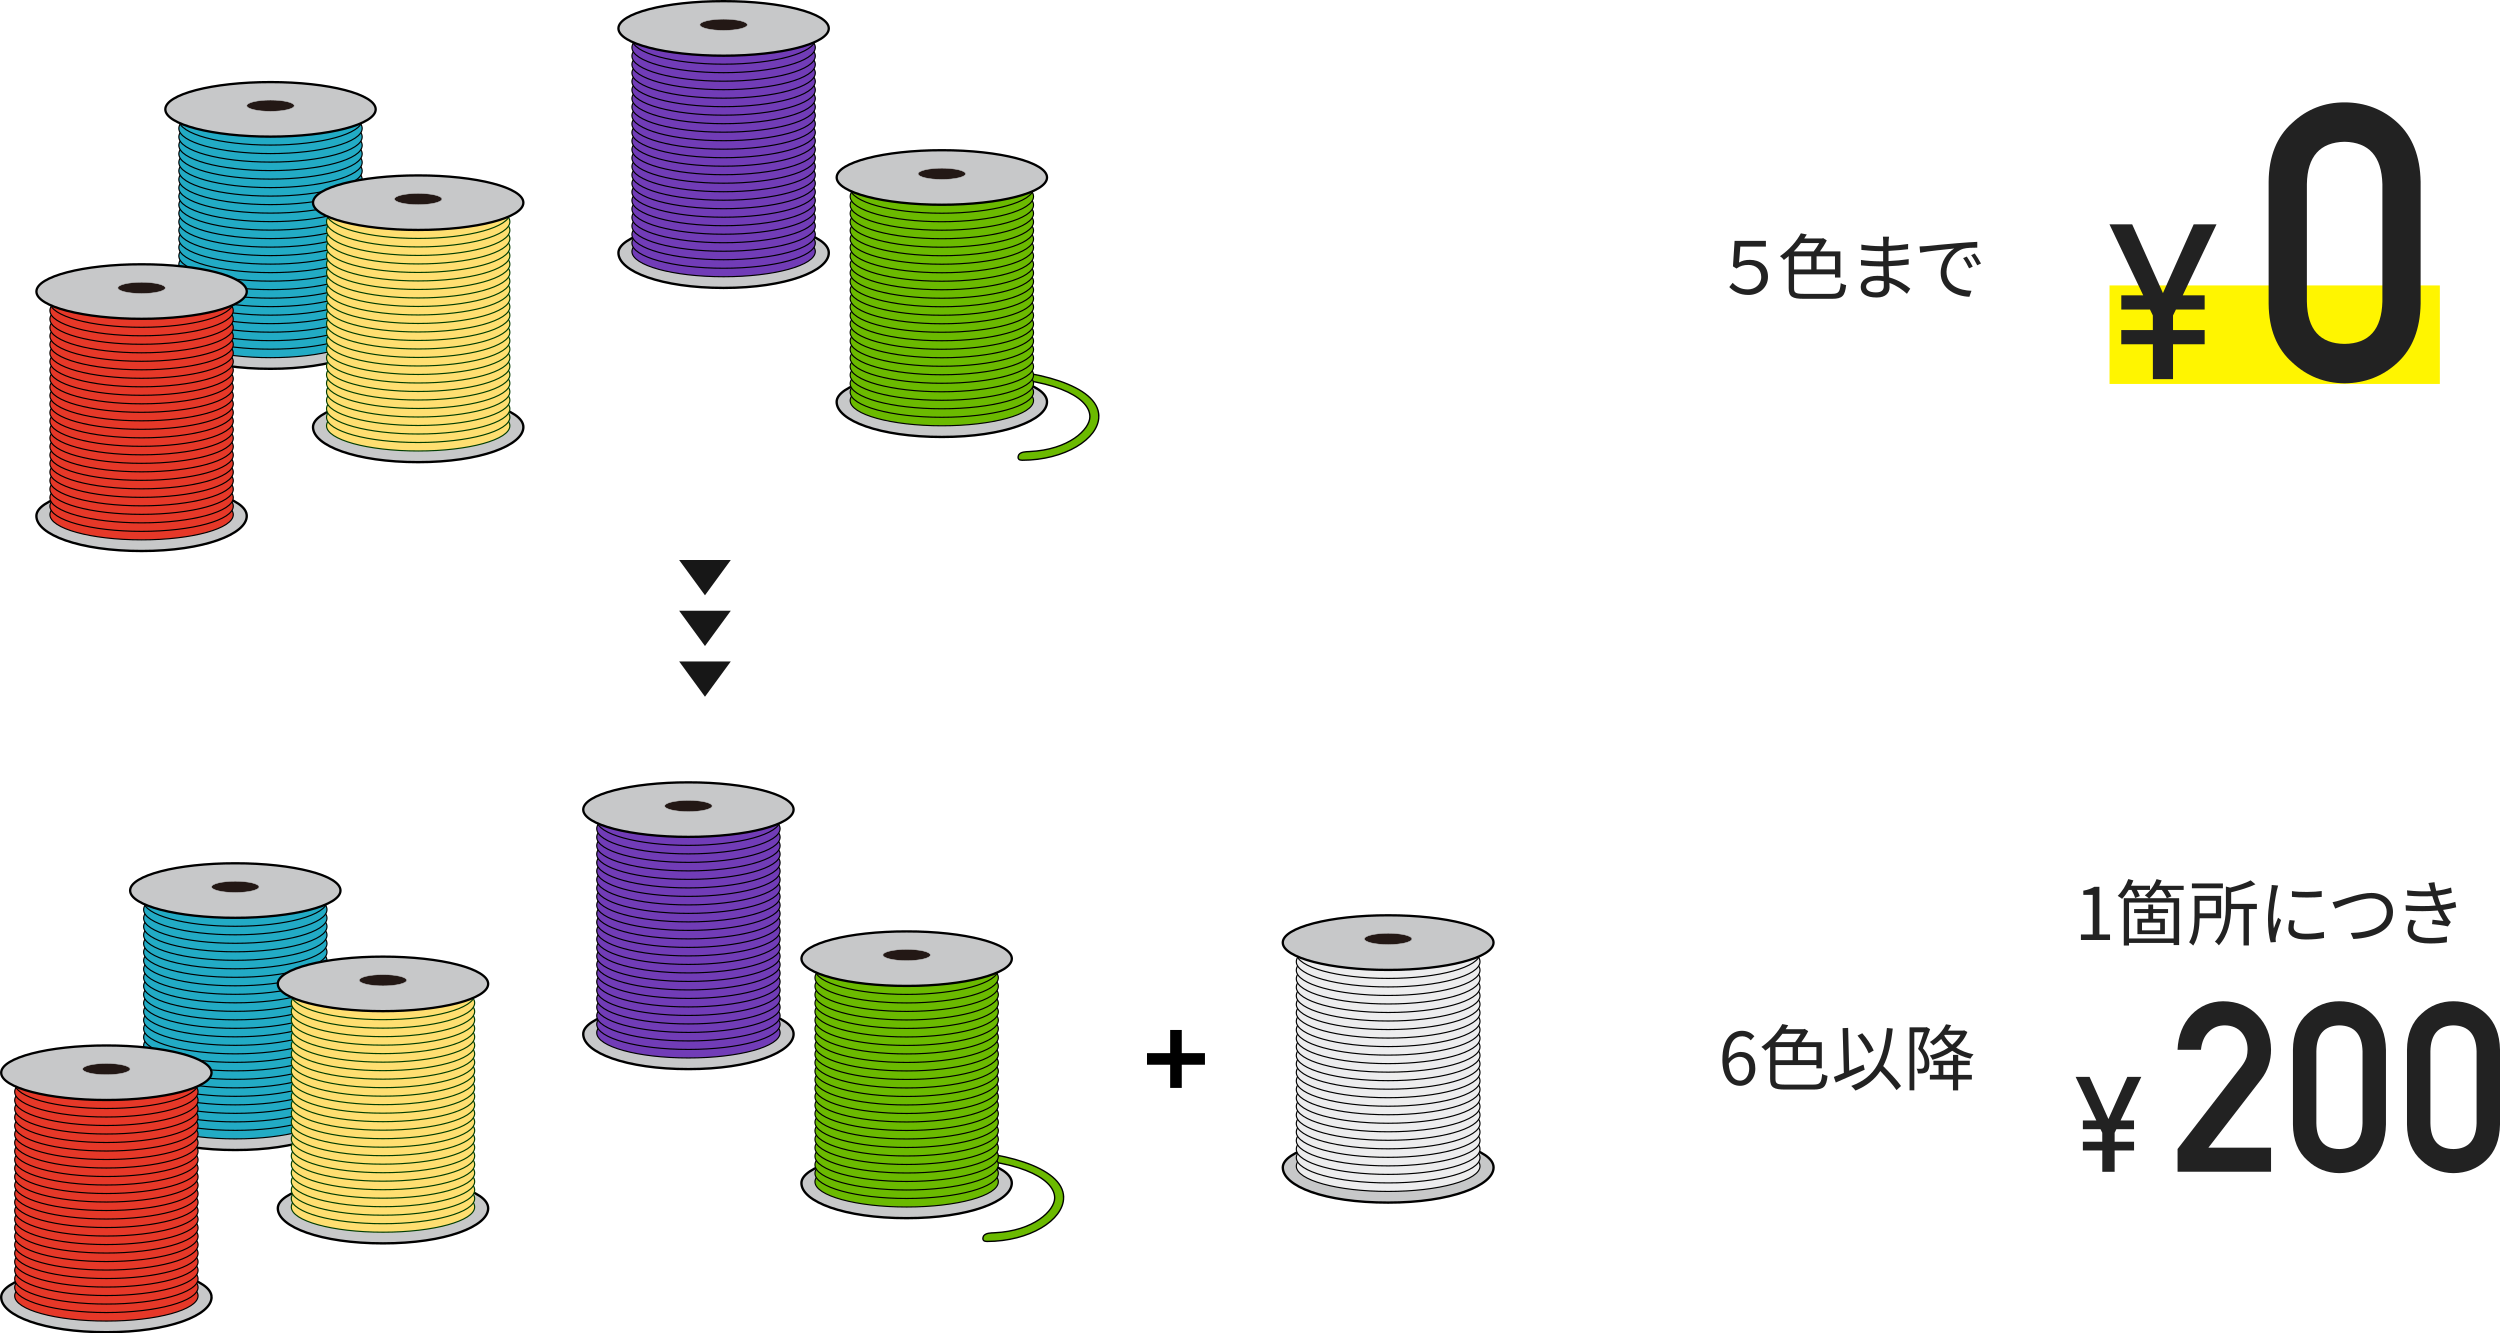 <?xml version="1.0" encoding="UTF-8"?>
<svg id="_レイヤー_2" data-name="レイヤー 2" xmlns="http://www.w3.org/2000/svg" viewBox="0 0 862.82 460.19">
  <defs>
    <style>
      .cls-1 {
        fill: #ededee;
        stroke-width: .4px;
      }

      .cls-1, .cls-2, .cls-3, .cls-4, .cls-5, .cls-6, .cls-7, .cls-8, .cls-9, .cls-10, .cls-11, .cls-12 {
        stroke-miterlimit: 10;
      }

      .cls-1, .cls-3, .cls-4, .cls-5, .cls-6, .cls-7, .cls-9, .cls-10, .cls-11, .cls-12, .cls-13 {
        stroke: #000;
      }

      .cls-14 {
        fill: #171717;
      }

      .cls-15 {
        fill: #fff500;
      }

      .cls-16 {
        isolation: isolate;
      }

      .cls-2 {
        fill: #ffdf71;
        stroke: #003d00;
      }

      .cls-2, .cls-5, .cls-9, .cls-10, .cls-11 {
        stroke-width: .4px;
      }

      .cls-3 {
        stroke-width: .82px;
      }

      .cls-3, .cls-4, .cls-6, .cls-7 {
        fill: #c7c8c9;
      }

      .cls-4 {
        stroke-width: .82px;
      }

      .cls-5 {
        fill: #713cb7;
      }

      .cls-6 {
        stroke-width: .8px;
      }

      .cls-7 {
        stroke-width: .8px;
      }

      .cls-8 {
        fill: #231815;
        stroke: #c7c8c9;
        stroke-width: .18px;
      }

      .cls-9 {
        fill: #22abc5;
      }

      .cls-10, .cls-12 {
        fill: #6bba00;
      }

      .cls-11 {
        fill: #e63828;
      }

      .cls-12 {
        stroke-width: .48px;
      }

      .cls-17 {
        fill: #222;
      }

      .cls-13 {
        fill: none;
        stroke-width: 4px;
      }
    </style>
  </defs>
  <g id="_レイヤー_1-2" data-name="レイヤー 1">
    <g>
      <g class="cls-16">
        <path class="cls-17" d="M718.19,322.52h4.07v-13.67h-3.25v-1.45c1.62-.3,2.8-.73,3.8-1.33h1.75v16.45h3.67v1.9h-10.05v-1.9Z"/>
        <path class="cls-17" d="M734.67,307.15c-.7,1.17-1.5,2.25-2.27,3.07-.35-.28-1.07-.78-1.52-1.03,1.52-1.45,2.87-3.62,3.65-5.8l1.75.45c-.23.62-.5,1.25-.8,1.85h6.55v1.45h-4.52c.42.75.8,1.55,1,2.12l-1.62.67c-.2-.75-.7-1.87-1.25-2.8h-.95ZM753.66,307.15h-5.55c.55.77,1.07,1.6,1.32,2.2l-1.57.65h4.22v16.17h-1.9v-.73h-15.4v.88h-1.8v-16.32h8.62c-.35-.3-1-.77-1.37-.97,1.72-1.32,3.25-3.42,4.05-5.62l1.77.45c-.25.62-.52,1.25-.85,1.85h8.45v1.45ZM750.19,311.49h-15.4v12.4h15.4v-12.4ZM741.44,315.12h-4.9v-1.38h4.9v-1.55h1.67v1.55h5.15v1.38h-5.15v1.97h4.05v5.3h-9.47v-5.3h3.75v-1.97ZM745.54,318.42h-6.27v2.67h6.27v-2.67ZM747.82,309.99c-.33-.8-1-1.92-1.72-2.85h-1.77c-.75,1.1-1.6,2.07-2.45,2.85h5.95Z"/>
        <path class="cls-17" d="M759.17,316.92c-.07,3.02-.5,6.82-2.22,9.42-.27-.3-1.05-.9-1.42-1.12,1.7-2.7,1.87-6.5,1.87-9.32v-6.72h9.17v7.75h-7.4ZM767.19,306.57h-10.7v-1.67h10.7v1.67ZM759.17,310.87v4.35h5.6v-4.35h-5.6ZM778.91,313.74h-2.75v12.57h-1.85v-12.57h-4.3c-.1,3.9-.85,8.92-4.22,12.52-.27-.4-.92-1.02-1.37-1.25,3.45-3.67,3.8-8.65,3.8-12.42v-6.62l1.47.38c2.65-.67,5.45-1.6,7.07-2.52l1.65,1.37c-2.25,1.1-5.45,2.05-8.37,2.75v4h8.87v1.8Z"/>
        <path class="cls-17" d="M785.79,307.3c-.47,2.3-1.25,6.77-1.25,9.57,0,1.22.08,2.27.23,3.5.42-1.12,1.02-2.62,1.45-3.65l1.05.8c-.65,1.77-1.55,4.42-1.77,5.6-.07.38-.15.85-.12,1.12.02.27.05.62.08.88l-1.8.12c-.5-1.78-.92-4.65-.92-8.02,0-3.67.82-7.95,1.12-10.02.1-.58.17-1.22.17-1.77l2.22.2c-.12.42-.35,1.22-.45,1.67ZM791.62,320.02c0,1.15.82,2.25,4.22,2.25,2.25,0,4.17-.2,6.2-.65l.05,2.1c-1.57.3-3.67.53-6.25.53-4.2,0-6.07-1.4-6.07-3.75,0-.85.15-1.72.42-2.95l1.8.17c-.25.92-.38,1.62-.38,2.3ZM801.29,307.52v2.02c-2.67.3-7.52.3-10.27,0v-2c2.72.45,7.77.35,10.27-.02Z"/>
        <path class="cls-17" d="M807.77,310.65c2.12-.67,7.02-2.47,10.67-2.47,4.15,0,7.45,2.4,7.45,6.6,0,5.97-5.97,8.87-13.67,9.3l-.9-2.08c6.55-.17,12.4-2.15,12.4-7.27,0-2.62-1.95-4.67-5.32-4.67-4.1,0-10.47,2.72-12.45,3.52l-.92-2.2c.9-.17,1.8-.42,2.75-.72Z"/>
        <path class="cls-17" d="M838.09,304.75l2.12-.28c.1.95.32,1.97.6,2.97,1.77-.22,3.52-.6,5.12-1.12l.27,1.8c-1.42.4-3.2.77-4.92,1,.17.62.38,1.2.55,1.72.17.47.38,1,.57,1.5,2.07-.25,3.82-.7,5-1.07l.3,1.87c-1.2.33-2.77.65-4.52.9.52,1.07,1.1,2.15,1.75,3.1.27.4.58.72.92,1.08l-1.02,1.52c-1.4-.38-3.75-.6-5.47-.8l.18-1.52c1.32.15,2.95.32,3.75.42-.75-1.15-1.4-2.38-1.95-3.6-3.05.28-7.15.33-11,.05l-.1-1.88c3.75.4,7.55.38,10.37.12-.17-.45-.35-.88-.5-1.3-.25-.7-.47-1.35-.67-1.95-2.42.15-5.47.1-8.6-.17l-.12-1.83c3,.35,5.85.42,8.25.3-.07-.2-.12-.42-.17-.62-.2-.75-.45-1.53-.7-2.22ZM832.82,320.62c0,2.07,1.85,3.1,5.77,3.1,2.32,0,4.15-.15,5.95-.52l-.07,2c-1.75.28-3.72.42-5.85.42-4.9,0-7.65-1.45-7.67-4.65-.02-1.42.42-2.47.98-3.57l1.95.4c-.6.87-1.05,1.72-1.05,2.82Z"/>
      </g>
      <g id="_200" data-name=" 200" class="cls-16">
        <g class="cls-16">
          <path class="cls-17" d="M751.52,396.57l22.12-28.56c.86-1.15,1.44-2.22,1.75-3.21.21-.94.31-1.82.31-2.65,0-2.19-.66-4.11-1.98-5.74-1.37-1.63-3.32-2.47-5.83-2.53-2.23,0-4.08.74-5.56,2.21-1.53,1.47-2.44,3.54-2.72,6.22h-8.08c.21-4.85,1.79-8.86,4.74-12.03,2.98-3.09,6.64-4.66,10.99-4.72,4.87.05,8.81,1.66,11.84,4.81,3.08,3.13,4.65,7.09,4.7,11.9,0,3.85-1.14,7.27-3.42,10.26l-18.2,23.56h21.62v8.32h-32.26v-7.85Z"/>
          <path class="cls-17" d="M791.36,362.31c.05-5.38,1.72-9.53,5.01-12.43,3.08-2.88,6.75-4.32,11.02-4.32s8.14,1.44,11.22,4.32c3.13,2.91,4.75,7.06,4.85,12.45v25.75c-.1,5.37-1.72,9.5-4.85,12.41-3.08,2.88-6.82,4.35-11.22,4.4-4.27-.05-7.95-1.52-11.02-4.4-3.29-2.9-4.96-7.04-5.01-12.39v-25.8ZM815.38,362.83c-.16-5.86-2.82-8.84-7.99-8.95-5.2.11-7.85,3.09-7.95,8.95v24.79c.1,5.91,2.75,8.89,7.95,8.95,5.17-.05,7.83-3.04,7.99-8.95v-24.79Z"/>
          <path class="cls-17" d="M830.72,362.31c.05-5.38,1.72-9.53,5.01-12.43,3.08-2.88,6.75-4.32,11.02-4.32s8.14,1.44,11.22,4.32c3.13,2.91,4.75,7.06,4.85,12.45v25.75c-.1,5.37-1.72,9.5-4.85,12.41-3.08,2.88-6.82,4.35-11.22,4.4-4.27-.05-7.95-1.52-11.02-4.4-3.29-2.9-4.96-7.04-5.01-12.39v-25.8ZM854.74,362.83c-.16-5.86-2.82-8.84-7.99-8.95-5.2.11-7.85,3.09-7.95,8.95v24.79c.1,5.91,2.75,8.89,7.95,8.95,5.17-.05,7.83-3.04,7.99-8.95v-24.79Z"/>
        </g>
      </g>
      <g id="_" data-name=" " class="cls-16">
        <g class="cls-16">
          <path class="cls-17" d="M725.55,397.05h-6.69v-3.01h6.69v-3.09l-.61-1.24h-6.08v-3.01h4.64l-7.14-15.03h4.81l6.51,14.55,6.51-14.55h4.83l-7.15,15.03h4.64v3.01h-6.08l-.61,1.24v3.09h6.7v3.01h-6.7v7.37h-4.26v-7.37Z"/>
        </g>
      </g>
      <g id="_グループ_1393" data-name="グループ 1393">
        <path id="_多角形_29" data-name="多角形 29" class="cls-14" d="M243.3,205.45l-8.91-12.18h17.83l-8.91,12.18Z"/>
        <path id="_多角形_30" data-name="多角形 30" class="cls-14" d="M243.3,222.96l-8.91-12.18h17.83l-8.91,12.18Z"/>
        <path id="_多角形_31" data-name="多角形 31" class="cls-14" d="M243.3,240.46l-8.91-12.18h17.83l-8.91,12.18Z"/>
      </g>
      <g class="cls-16">
        <path class="cls-17" d="M596.83,99.08l1.15-1.47c1.32,1.33,2.87,2.27,5.27,2.27s4.6-1.62,4.6-4.3c0-2.52-1.8-4.15-4.42-4.15-1.67,0-2.85.35-4.12,1.25l-1.22-.75.57-8.8h10.8v1.97h-8.82l-.45,5.5c1.1-.65,2.2-.92,3.77-.92,3.37,0,6.22,1.92,6.22,5.82s-3.27,6.3-6.72,6.3c-3.15,0-5.12-1.22-6.62-2.72Z"/>
        <path class="cls-17" d="M632.23,101.41c2.4,0,2.77-.67,3.07-3.7.5.32,1.27.57,1.85.7-.42,3.65-1.2,4.72-4.87,4.72h-9.7c-4.02,0-5.25-.7-5.25-3.67v-11.07c-.52.48-1.1.9-1.67,1.33-.27-.42-.9-1.03-1.35-1.3,3.4-2.32,5.9-5.4,7.22-7.9l2.05.4c-.27.45-.57.9-.88,1.37h6.17l.35-.12,1.25.8c-.62,1.25-1.47,2.62-2.35,3.8h7.05v9.02h-1.87v-1.12h-14.12v4.82c0,1.55.52,1.92,3.27,1.92h9.77ZM621.55,83.89c-.73.98-1.55,1.95-2.47,2.88h6.87c.67-.83,1.35-1.9,1.9-2.88h-6.3ZM619.18,92.99h5.92v-4.52h-5.92v4.52ZM633.3,88.46h-6.35v4.52h6.35v-4.52Z"/>
        <path class="cls-17" d="M651.8,83.34c0,.33-.02.88-.02,1.53,2.25-.1,4.52-.33,6.77-.67l-.02,1.82c-1.97.22-4.35.45-6.75.58v3.5c2.42-.1,4.7-.33,6.97-.67l-.02,1.87c-2.35.3-4.55.5-6.92.58.05,1.3.12,2.65.18,3.85,3.32.9,5.87,2.72,7.3,3.9l-1.15,1.77c-1.47-1.35-3.55-2.87-6.05-3.77.03.62.05,1.15.05,1.55,0,1.72-1.15,3.5-4.4,3.5-3.6,0-5.55-1.27-5.55-3.67,0-2.27,2.17-3.82,5.77-3.82.73,0,1.42.05,2.1.15-.02-1.12-.07-2.32-.1-3.4h-1.42c-1.7,0-4.45-.15-6.25-.35l-.02-1.88c1.8.3,4.65.47,6.3.47h1.35v-3.5h-1.1c-1.75,0-4.82-.25-6.4-.42l-.02-1.85c1.62.3,4.72.55,6.4.55h1.15v-1.77c0-.42-.05-1.15-.1-1.5h2.12c-.07.45-.12.95-.15,1.67ZM647.5,100.91c1.42,0,2.65-.45,2.65-2.17,0-.42-.02-1.02-.02-1.67-.77-.17-1.6-.25-2.42-.25-2.37,0-3.67.92-3.67,2.08s1,2.02,3.47,2.02Z"/>
        <path class="cls-17" d="M664.71,84.94c1.62-.17,6.35-.65,10.95-1.02,2.72-.22,5.07-.38,6.75-.45v2c-1.42,0-3.62.02-4.9.4-3.55,1.15-5.72,4.95-5.72,7.92,0,4.87,4.55,6.42,8.62,6.57l-.72,2.07c-4.62-.17-9.9-2.65-9.9-8.22,0-3.9,2.37-7.07,4.67-8.45-2.67.3-9.05.9-11.75,1.47l-.22-2.17c.95-.02,1.75-.07,2.22-.12ZM680.85,92.01l-1.27.6c-.57-1.2-1.3-2.5-2.05-3.52l1.27-.55c.58.82,1.52,2.37,2.05,3.47ZM683.7,90.94l-1.3.62c-.6-1.22-1.32-2.45-2.1-3.5l1.23-.58c.6.82,1.6,2.35,2.17,3.45Z"/>
      </g>
      <g class="cls-16">
        <path class="cls-17" d="M594.45,365.67c0-7.17,3.22-9.92,6.77-9.92,1.9,0,3.27.8,4.27,1.88l-1.25,1.42c-.72-.88-1.82-1.4-2.95-1.4-2.5,0-4.62,1.92-4.72,7.62,1.12-1.38,2.72-2.22,4.17-2.22,3.1,0,5.07,1.92,5.07,5.75,0,3.55-2.4,5.95-5.25,5.95-3.52,0-6.12-3.02-6.12-9.07ZM596.63,367.09c.27,3.8,1.65,5.87,3.95,5.87,1.75,0,3.12-1.67,3.12-4.17s-1.1-4.05-3.32-4.05c-1.15,0-2.62.67-3.75,2.35Z"/>
        <path class="cls-17" d="M625.82,374.32c2.4,0,2.77-.67,3.07-3.7.5.32,1.27.57,1.85.7-.42,3.65-1.2,4.72-4.87,4.72h-9.7c-4.02,0-5.25-.7-5.25-3.67v-11.07c-.52.48-1.1.9-1.67,1.33-.27-.42-.9-1.03-1.35-1.3,3.4-2.32,5.9-5.4,7.22-7.9l2.05.4c-.27.45-.57.9-.88,1.37h6.17l.35-.12,1.25.8c-.62,1.25-1.47,2.62-2.35,3.8h7.05v9.02h-1.87v-1.12h-14.12v4.82c0,1.55.52,1.92,3.27,1.92h9.77ZM615.15,356.8c-.73.98-1.55,1.95-2.47,2.88h6.87c.67-.83,1.35-1.9,1.9-2.88h-6.3ZM612.78,365.9h5.92v-4.52h-5.92v4.52ZM626.9,361.37h-6.35v4.52h6.35v-4.52Z"/>
        <path class="cls-17" d="M643.55,369.19c-3.45,1.57-7.22,3.22-9.97,4.42l-.67-1.92c.98-.38,2.15-.85,3.45-1.4l-.42-15.45,1.9-.08.38,14.75c1.6-.67,3.27-1.4,4.92-2.1l.42,1.77ZM654.55,376.24c-1.15-1.72-3.47-4.35-5.6-6.6-1.95,2.95-4.67,5.12-8.57,6.75-.25-.38-1.02-1.22-1.47-1.6,8.57-3.15,11.22-9.2,12.32-20l2.02.2c-.6,5.35-1.55,9.6-3.3,12.95,2.22,2.25,4.87,5.02,6.15,6.87l-1.55,1.42ZM644.92,363.52c-.68-1.72-2.27-4.27-3.85-6.1l1.65-.82c1.65,1.82,3.25,4.27,3.95,5.97l-1.75.95Z"/>
        <path class="cls-17" d="M666.13,355.22c-.75,2.05-1.65,4.6-2.47,6.57,1.8,2.02,2.22,3.82,2.22,5.35,0,1.33-.3,2.38-.97,2.85-.35.25-.8.4-1.3.45-.5.05-1.1.07-1.67.05-.03-.47-.18-1.17-.48-1.65.57.05,1.07.07,1.45.02.32,0,.6-.08.8-.2.38-.27.5-.97.5-1.7,0-1.35-.43-3.02-2.22-4.95.72-1.83,1.45-4.05,1.97-5.75h-3.27v20.04h-1.65v-21.74h5.6l.3-.08,1.2.72ZM679,356.15c-.85,2.17-2.2,3.97-3.87,5.42,1.72,1.07,3.75,1.87,6,2.3-.35.35-.85,1.05-1.1,1.5-2.37-.52-4.47-1.47-6.25-2.72-2.05,1.45-4.42,2.45-6.82,3.12-.2-.45-.6-1.1-.95-1.5,2.25-.53,4.5-1.42,6.42-2.72-.97-.88-1.8-1.87-2.47-2.97-.8.77-1.7,1.52-2.7,2.22-.27-.37-.85-.92-1.22-1.17,2.75-1.75,4.62-4.12,5.57-6.12l1.8.3c-.33.62-.68,1.25-1.1,1.88h5.25l.32-.1,1.12.58ZM675.82,370.97h4.72v1.6h-4.72v3.75h-1.8v-3.75h-7.97v-1.6h3v-3.37h-1.77v-1.52h6.75v-2.02h1.8v2.02h4v1.52h-4v3.37ZM674.02,370.97v-3.37h-3.32v3.37h3.32ZM671.02,357.4c.67,1.17,1.6,2.25,2.72,3.17,1.15-.97,2.15-2.1,2.87-3.4h-5.42l-.17.23Z"/>
      </g>
      <rect id="_長方形_565" data-name="長方形 565" class="cls-15" x="728.06" y="98.51" width="114" height="34"/>
      <g id="_0" data-name=" 0" class="cls-16">
        <g class="cls-16">
          <path class="cls-17" d="M782.97,62.7c.08-8.8,2.81-15.57,8.18-20.32,5.03-4.7,11.04-7.05,18.02-7.05s13.3,2.36,18.33,7.07c5.12,4.75,7.76,11.54,7.93,20.35v42.07c-.17,8.77-2.81,15.53-7.93,20.28-5.03,4.71-11.14,7.11-18.33,7.2-6.98-.09-12.98-2.48-18.02-7.19-5.37-4.75-8.1-11.5-8.18-20.25v-42.16ZM822.23,63.55c-.26-9.57-4.61-14.44-13.06-14.62-8.49.18-12.83,5.05-13,14.62v40.52c.17,9.66,4.5,14.53,13,14.62,8.45-.09,12.8-4.96,13.06-14.62v-40.52Z"/>
        </g>
      </g>
      <g id="_2" data-name=" 2" class="cls-16">
        <g class="cls-16">
          <path class="cls-17" d="M743.01,118.82h-10.9v-4.9h10.9v-5.05l-.99-2.03h-9.9v-4.91h7.56l-11.64-24.5h7.84l10.61,23.73,10.61-23.73h7.88l-11.66,24.5h7.57v4.91h-9.92l-1,2.03v5.05h10.92v4.9h-10.92v12.02h-6.95v-12.02Z"/>
        </g>
      </g>
      <g id="_アートワーク_21" data-name="アートワーク 21">
        <g id="_グループ_1494" data-name="グループ 1494">
          <path id="_パス_1031" data-name="パス 1031" class="cls-12" d="M379.23,143.66c0-10.63-22.03-16.37-42.75-16.37-6.58-.01-13.14.57-19.61,1.75l2.72,2.32c.38.35.89.51,1.4.45,5.45-.95,10.96-1.51,16.49-1.69,25.01,0,38.67,6.62,38.67,13.7,0,4.31-7.15,11.43-20.88,12.03-1.21.05-2.98.08-3.65,1.09,0,0-1.05,1.9,1.15,1.9,14.71-.01,26.46-7.36,26.46-15.18Z"/>
          <g id="_グループ_1485" data-name="グループ 1485">
            <path id="_パス_1032" data-name="パス 1032" class="cls-4" d="M129.65,115.18c0,6.25-14.76,12.11-36.3,12.11s-36.3-5.7-36.3-12.11c0-5.63,16.25-10.44,36.3-10.44s36.3,4.34,36.3,10.44Z"/>
            <g id="_グループ_1484" data-name="グループ 1484">
              <ellipse id="_楕円形_524" data-name="楕円形 524" class="cls-9" cx="93.36" cy="114.74" rx="31.64" ry="8.7"/>
              <ellipse id="_楕円形_525" data-name="楕円形 525" class="cls-9" cx="93.36" cy="111.81" rx="31.64" ry="8.7"/>
              <ellipse id="_楕円形_526" data-name="楕円形 526" class="cls-9" cx="93.36" cy="108.87" rx="31.64" ry="8.7"/>
              <ellipse id="_楕円形_527" data-name="楕円形 527" class="cls-9" cx="93.36" cy="105.94" rx="31.64" ry="8.7"/>
              <ellipse id="_楕円形_528" data-name="楕円形 528" class="cls-9" cx="93.36" cy="103" rx="31.64" ry="8.7"/>
              <ellipse id="_楕円形_529" data-name="楕円形 529" class="cls-9" cx="93.36" cy="100.07" rx="31.64" ry="8.7"/>
              <ellipse id="_楕円形_530" data-name="楕円形 530" class="cls-9" cx="93.36" cy="97.13" rx="31.64" ry="8.7"/>
              <ellipse id="_楕円形_531" data-name="楕円形 531" class="cls-9" cx="93.36" cy="94.2" rx="31.64" ry="8.7"/>
              <ellipse id="_楕円形_532" data-name="楕円形 532" class="cls-9" cx="93.36" cy="91.26" rx="31.64" ry="8.7"/>
              <ellipse id="_楕円形_533" data-name="楕円形 533" class="cls-9" cx="93.36" cy="88.33" rx="31.64" ry="8.7"/>
              <ellipse id="_楕円形_534" data-name="楕円形 534" class="cls-9" cx="93.36" cy="85.39" rx="31.64" ry="8.7"/>
              <ellipse id="_楕円形_535" data-name="楕円形 535" class="cls-9" cx="93.36" cy="82.46" rx="31.64" ry="8.7"/>
              <ellipse id="_楕円形_536" data-name="楕円形 536" class="cls-9" cx="93.36" cy="79.52" rx="31.64" ry="8.7"/>
              <ellipse id="_楕円形_537" data-name="楕円形 537" class="cls-9" cx="93.36" cy="76.59" rx="31.64" ry="8.7"/>
              <ellipse id="_楕円形_538" data-name="楕円形 538" class="cls-9" cx="93.36" cy="73.65" rx="31.64" ry="8.7"/>
              <ellipse id="_楕円形_539" data-name="楕円形 539" class="cls-9" cx="93.36" cy="70.72" rx="31.64" ry="8.7"/>
              <ellipse id="_楕円形_540" data-name="楕円形 540" class="cls-9" cx="93.36" cy="67.79" rx="31.64" ry="8.7"/>
              <ellipse id="_楕円形_541" data-name="楕円形 541" class="cls-9" cx="93.36" cy="64.85" rx="31.64" ry="8.7"/>
              <ellipse id="_楕円形_542" data-name="楕円形 542" class="cls-9" cx="93.36" cy="61.92" rx="31.64" ry="8.7"/>
              <ellipse id="_楕円形_543" data-name="楕円形 543" class="cls-9" cx="93.36" cy="58.98" rx="31.64" ry="8.7"/>
              <ellipse id="_楕円形_544" data-name="楕円形 544" class="cls-9" cx="93.36" cy="56.05" rx="31.64" ry="8.7"/>
              <ellipse id="_楕円形_545" data-name="楕円形 545" class="cls-9" cx="93.36" cy="53.11" rx="31.64" ry="8.7"/>
              <ellipse id="_楕円形_546" data-name="楕円形 546" class="cls-9" cx="93.36" cy="50.18" rx="31.64" ry="8.7"/>
              <ellipse id="_楕円形_547" data-name="楕円形 547" class="cls-9" cx="93.36" cy="47.24" rx="31.64" ry="8.7"/>
              <ellipse id="_楕円形_548" data-name="楕円形 548" class="cls-9" cx="93.36" cy="44.31" rx="31.64" ry="8.7"/>
              <ellipse id="_楕円形_549" data-name="楕円形 549" class="cls-9" cx="93.36" cy="41.37" rx="31.64" ry="8.7"/>
              <ellipse id="_楕円形_550" data-name="楕円形 550" class="cls-9" cx="93.36" cy="38.44" rx="31.64" ry="8.7"/>
            </g>
            <ellipse id="_楕円形_551" data-name="楕円形 551" class="cls-6" cx="93.36" cy="37.74" rx="36.3" ry="9.41"/>
            <ellipse id="_楕円形_552" data-name="楕円形 552" class="cls-8" cx="93.36" cy="36.48" rx="8.2" ry="1.96"/>
          </g>
          <g id="_グループ_1487" data-name="グループ 1487">
            <path id="_パス_1033" data-name="パス 1033" class="cls-4" d="M180.63,147.4c0,6.25-14.76,12.1-36.3,12.1s-36.3-5.7-36.3-12.1c0-5.63,16.25-10.45,36.3-10.45s36.3,4.34,36.3,10.45Z"/>
            <g id="_グループ_1486" data-name="グループ 1486">
              <ellipse id="_楕円形_553" data-name="楕円形 553" class="cls-2" cx="144.33" cy="146.95" rx="31.64" ry="8.7"/>
              <ellipse id="_楕円形_554" data-name="楕円形 554" class="cls-2" cx="144.33" cy="144.02" rx="31.64" ry="8.7"/>
              <ellipse id="_楕円形_555" data-name="楕円形 555" class="cls-2" cx="144.33" cy="141.09" rx="31.64" ry="8.7"/>
              <ellipse id="_楕円形_556" data-name="楕円形 556" class="cls-2" cx="144.33" cy="138.15" rx="31.64" ry="8.7"/>
              <ellipse id="_楕円形_557" data-name="楕円形 557" class="cls-2" cx="144.33" cy="135.22" rx="31.64" ry="8.7"/>
              <ellipse id="_楕円形_558" data-name="楕円形 558" class="cls-2" cx="144.33" cy="132.28" rx="31.64" ry="8.7"/>
              <ellipse id="_楕円形_559" data-name="楕円形 559" class="cls-2" cx="144.33" cy="129.35" rx="31.64" ry="8.7"/>
              <ellipse id="_楕円形_560" data-name="楕円形 560" class="cls-2" cx="144.33" cy="126.41" rx="31.64" ry="8.7"/>
              <ellipse id="_楕円形_561" data-name="楕円形 561" class="cls-2" cx="144.33" cy="123.48" rx="31.64" ry="8.7"/>
              <ellipse id="_楕円形_562" data-name="楕円形 562" class="cls-2" cx="144.33" cy="120.54" rx="31.64" ry="8.7"/>
              <ellipse id="_楕円形_563" data-name="楕円形 563" class="cls-2" cx="144.33" cy="117.61" rx="31.64" ry="8.7"/>
              <ellipse id="_楕円形_564" data-name="楕円形 564" class="cls-2" cx="144.33" cy="114.67" rx="31.64" ry="8.7"/>
              <ellipse id="_楕円形_565" data-name="楕円形 565" class="cls-2" cx="144.33" cy="111.74" rx="31.64" ry="8.7"/>
              <ellipse id="_楕円形_566" data-name="楕円形 566" class="cls-2" cx="144.33" cy="108.8" rx="31.64" ry="8.7"/>
              <ellipse id="_楕円形_567" data-name="楕円形 567" class="cls-2" cx="144.33" cy="105.87" rx="31.64" ry="8.7"/>
              <ellipse id="_楕円形_568" data-name="楕円形 568" class="cls-2" cx="144.33" cy="102.94" rx="31.64" ry="8.7"/>
              <ellipse id="_楕円形_569" data-name="楕円形 569" class="cls-2" cx="144.33" cy="100" rx="31.64" ry="8.7"/>
              <ellipse id="_楕円形_570" data-name="楕円形 570" class="cls-2" cx="144.33" cy="97.07" rx="31.64" ry="8.7"/>
              <ellipse id="_楕円形_571" data-name="楕円形 571" class="cls-2" cx="144.33" cy="94.13" rx="31.64" ry="8.7"/>
              <ellipse id="_楕円形_572" data-name="楕円形 572" class="cls-2" cx="144.33" cy="91.2" rx="31.64" ry="8.7"/>
              <ellipse id="_楕円形_573" data-name="楕円形 573" class="cls-2" cx="144.33" cy="88.26" rx="31.64" ry="8.7"/>
              <ellipse id="_楕円形_574" data-name="楕円形 574" class="cls-2" cx="144.33" cy="85.33" rx="31.64" ry="8.7"/>
              <ellipse id="_楕円形_575" data-name="楕円形 575" class="cls-2" cx="144.33" cy="82.39" rx="31.64" ry="8.7"/>
              <ellipse id="_楕円形_576" data-name="楕円形 576" class="cls-2" cx="144.33" cy="79.46" rx="31.64" ry="8.7"/>
              <ellipse id="_楕円形_577" data-name="楕円形 577" class="cls-2" cx="144.33" cy="76.52" rx="31.64" ry="8.7"/>
              <ellipse id="_楕円形_578" data-name="楕円形 578" class="cls-2" cx="144.33" cy="73.59" rx="31.64" ry="8.7"/>
              <ellipse id="_楕円形_579" data-name="楕円形 579" class="cls-2" cx="144.33" cy="70.65" rx="31.64" ry="8.7"/>
            </g>
            <ellipse id="_楕円形_580" data-name="楕円形 580" class="cls-6" cx="144.33" cy="69.95" rx="36.3" ry="9.41"/>
            <ellipse id="_楕円形_581" data-name="楕円形 581" class="cls-8" cx="144.33" cy="68.69" rx="8.2" ry="1.96"/>
          </g>
          <g id="_グループ_1489" data-name="グループ 1489">
            <path id="_パス_1034" data-name="パス 1034" class="cls-4" d="M286.04,87.26c0,6.24-14.76,12.11-36.3,12.11s-36.3-5.7-36.3-12.11c0-5.63,16.25-10.45,36.3-10.45s36.3,4.34,36.3,10.45Z"/>
            <g id="_グループ_1488" data-name="グループ 1488">
              <ellipse id="_楕円形_582" data-name="楕円形 582" class="cls-5" cx="249.74" cy="86.81" rx="31.64" ry="8.7"/>
              <ellipse id="_楕円形_583" data-name="楕円形 583" class="cls-5" cx="249.74" cy="83.88" rx="31.64" ry="8.7"/>
              <ellipse id="_楕円形_584" data-name="楕円形 584" class="cls-5" cx="249.74" cy="80.94" rx="31.64" ry="8.7"/>
              <ellipse id="_楕円形_585" data-name="楕円形 585" class="cls-5" cx="249.74" cy="78.01" rx="31.64" ry="8.7"/>
              <ellipse id="_楕円形_586" data-name="楕円形 586" class="cls-5" cx="249.74" cy="75.07" rx="31.64" ry="8.7"/>
              <ellipse id="_楕円形_587" data-name="楕円形 587" class="cls-5" cx="249.74" cy="72.14" rx="31.64" ry="8.7"/>
              <ellipse id="_楕円形_588" data-name="楕円形 588" class="cls-5" cx="249.74" cy="69.2" rx="31.64" ry="8.7"/>
              <ellipse id="_楕円形_589" data-name="楕円形 589" class="cls-5" cx="249.74" cy="66.27" rx="31.64" ry="8.7"/>
              <ellipse id="_楕円形_590" data-name="楕円形 590" class="cls-5" cx="249.74" cy="63.33" rx="31.64" ry="8.7"/>
              <ellipse id="_楕円形_591" data-name="楕円形 591" class="cls-5" cx="249.74" cy="60.4" rx="31.64" ry="8.7"/>
              <ellipse id="_楕円形_592" data-name="楕円形 592" class="cls-5" cx="249.74" cy="57.47" rx="31.64" ry="8.7"/>
              <ellipse id="_楕円形_593" data-name="楕円形 593" class="cls-5" cx="249.74" cy="54.53" rx="31.64" ry="8.7"/>
              <ellipse id="_楕円形_594" data-name="楕円形 594" class="cls-5" cx="249.74" cy="51.6" rx="31.64" ry="8.7"/>
              <ellipse id="_楕円形_595" data-name="楕円形 595" class="cls-5" cx="249.74" cy="48.66" rx="31.64" ry="8.7"/>
              <ellipse id="_楕円形_596" data-name="楕円形 596" class="cls-5" cx="249.74" cy="45.73" rx="31.64" ry="8.7"/>
              <ellipse id="_楕円形_597" data-name="楕円形 597" class="cls-5" cx="249.74" cy="42.79" rx="31.64" ry="8.7"/>
              <ellipse id="_楕円形_598" data-name="楕円形 598" class="cls-5" cx="249.74" cy="39.86" rx="31.64" ry="8.7"/>
              <ellipse id="_楕円形_599" data-name="楕円形 599" class="cls-5" cx="249.74" cy="36.92" rx="31.64" ry="8.7"/>
              <ellipse id="_楕円形_600" data-name="楕円形 600" class="cls-5" cx="249.74" cy="33.99" rx="31.64" ry="8.7"/>
              <ellipse id="_楕円形_601" data-name="楕円形 601" class="cls-5" cx="249.74" cy="31.05" rx="31.64" ry="8.7"/>
              <ellipse id="_楕円形_602" data-name="楕円形 602" class="cls-5" cx="249.74" cy="28.12" rx="31.64" ry="8.7"/>
              <ellipse id="_楕円形_603" data-name="楕円形 603" class="cls-5" cx="249.74" cy="25.18" rx="31.64" ry="8.7"/>
              <ellipse id="_楕円形_604" data-name="楕円形 604" class="cls-5" cx="249.74" cy="22.25" rx="31.64" ry="8.7"/>
              <ellipse id="_楕円形_605" data-name="楕円形 605" class="cls-5" cx="249.74" cy="19.32" rx="31.64" ry="8.7"/>
              <ellipse id="_楕円形_606" data-name="楕円形 606" class="cls-5" cx="249.74" cy="16.38" rx="31.64" ry="8.7"/>
              <ellipse id="_楕円形_607" data-name="楕円形 607" class="cls-5" cx="249.74" cy="13.45" rx="31.64" ry="8.7"/>
              <ellipse id="_楕円形_608" data-name="楕円形 608" class="cls-5" cx="249.74" cy="10.51" rx="31.64" ry="8.7"/>
            </g>
            <ellipse id="_楕円形_609" data-name="楕円形 609" class="cls-6" cx="249.74" cy="9.81" rx="36.3" ry="9.41"/>
            <ellipse id="_楕円形_610" data-name="楕円形 610" class="cls-8" cx="249.74" cy="8.55" rx="8.2" ry="1.96"/>
          </g>
          <g id="_グループ_1491" data-name="グループ 1491">
            <path id="_パス_1035" data-name="パス 1035" class="cls-4" d="M361.35,138.7c0,6.25-14.76,12.11-36.3,12.11s-36.3-5.7-36.3-12.11c0-5.63,16.25-10.44,36.3-10.44s36.3,4.34,36.3,10.44Z"/>
            <g id="_グループ_1490" data-name="グループ 1490">
              <ellipse id="_楕円形_611" data-name="楕円形 611" class="cls-10" cx="325.06" cy="138.25" rx="31.64" ry="8.7"/>
              <ellipse id="_楕円形_612" data-name="楕円形 612" class="cls-10" cx="325.06" cy="135.32" rx="31.64" ry="8.7"/>
              <ellipse id="_楕円形_613" data-name="楕円形 613" class="cls-10" cx="325.06" cy="132.38" rx="31.64" ry="8.7"/>
              <ellipse id="_楕円形_614" data-name="楕円形 614" class="cls-10" cx="325.06" cy="129.45" rx="31.64" ry="8.7"/>
              <ellipse id="_楕円形_615" data-name="楕円形 615" class="cls-10" cx="325.06" cy="126.51" rx="31.64" ry="8.7"/>
              <ellipse id="_楕円形_616" data-name="楕円形 616" class="cls-10" cx="325.06" cy="123.58" rx="31.64" ry="8.7"/>
              <ellipse id="_楕円形_617" data-name="楕円形 617" class="cls-10" cx="325.06" cy="120.64" rx="31.64" ry="8.7"/>
              <ellipse id="_楕円形_618" data-name="楕円形 618" class="cls-10" cx="325.06" cy="117.71" rx="31.64" ry="8.7"/>
              <ellipse id="_楕円形_619" data-name="楕円形 619" class="cls-10" cx="325.06" cy="114.77" rx="31.64" ry="8.7"/>
              <ellipse id="_楕円形_620" data-name="楕円形 620" class="cls-10" cx="325.06" cy="111.84" rx="31.64" ry="8.7"/>
              <ellipse id="_楕円形_621" data-name="楕円形 621" class="cls-10" cx="325.06" cy="108.9" rx="31.64" ry="8.7"/>
              <ellipse id="_楕円形_622" data-name="楕円形 622" class="cls-10" cx="325.06" cy="105.97" rx="31.64" ry="8.7"/>
              <ellipse id="_楕円形_623" data-name="楕円形 623" class="cls-10" cx="325.06" cy="103.04" rx="31.64" ry="8.7"/>
              <ellipse id="_楕円形_624" data-name="楕円形 624" class="cls-10" cx="325.06" cy="100.1" rx="31.64" ry="8.7"/>
              <ellipse id="_楕円形_625" data-name="楕円形 625" class="cls-10" cx="325.06" cy="97.17" rx="31.64" ry="8.7"/>
              <ellipse id="_楕円形_626" data-name="楕円形 626" class="cls-10" cx="325.06" cy="94.23" rx="31.64" ry="8.7"/>
              <ellipse id="_楕円形_627" data-name="楕円形 627" class="cls-10" cx="325.06" cy="91.3" rx="31.64" ry="8.7"/>
              <ellipse id="_楕円形_628" data-name="楕円形 628" class="cls-10" cx="325.06" cy="88.36" rx="31.64" ry="8.7"/>
              <ellipse id="_楕円形_629" data-name="楕円形 629" class="cls-10" cx="325.06" cy="85.43" rx="31.64" ry="8.7"/>
              <ellipse id="_楕円形_630" data-name="楕円形 630" class="cls-10" cx="325.06" cy="82.49" rx="31.64" ry="8.7"/>
              <ellipse id="_楕円形_631" data-name="楕円形 631" class="cls-10" cx="325.06" cy="79.56" rx="31.64" ry="8.7"/>
              <ellipse id="_楕円形_632" data-name="楕円形 632" class="cls-10" cx="325.06" cy="76.62" rx="31.64" ry="8.7"/>
              <ellipse id="_楕円形_633" data-name="楕円形 633" class="cls-10" cx="325.06" cy="73.69" rx="31.64" ry="8.7"/>
              <ellipse id="_楕円形_634" data-name="楕円形 634" class="cls-10" cx="325.06" cy="70.75" rx="31.64" ry="8.7"/>
              <ellipse id="_楕円形_635" data-name="楕円形 635" class="cls-10" cx="325.06" cy="67.82" rx="31.64" ry="8.7"/>
              <ellipse id="_楕円形_636" data-name="楕円形 636" class="cls-10" cx="325.06" cy="64.89" rx="31.64" ry="8.7"/>
              <ellipse id="_楕円形_637" data-name="楕円形 637" class="cls-10" cx="325.06" cy="61.95" rx="31.64" ry="8.7"/>
            </g>
            <ellipse id="_楕円形_638" data-name="楕円形 638" class="cls-6" cx="325.06" cy="61.25" rx="36.3" ry="9.41"/>
            <ellipse id="_楕円形_639" data-name="楕円形 639" class="cls-8" cx="325.06" cy="59.99" rx="8.2" ry="1.96"/>
          </g>
          <g id="_グループ_1493" data-name="グループ 1493">
            <path id="_パス_1036" data-name="パス 1036" class="cls-4" d="M85.16,178.07c0,6.25-14.76,12.1-36.3,12.1s-36.3-5.7-36.3-12.1c0-5.63,16.25-10.45,36.3-10.45s36.3,4.34,36.3,10.45Z"/>
            <g id="_グループ_1492" data-name="グループ 1492">
              <ellipse id="_楕円形_640" data-name="楕円形 640" class="cls-11" cx="48.87" cy="177.62" rx="31.64" ry="8.7"/>
              <ellipse id="_楕円形_641" data-name="楕円形 641" class="cls-11" cx="48.87" cy="174.69" rx="31.64" ry="8.7"/>
              <ellipse id="_楕円形_642" data-name="楕円形 642" class="cls-11" cx="48.87" cy="171.75" rx="31.64" ry="8.7"/>
              <ellipse id="_楕円形_643" data-name="楕円形 643" class="cls-11" cx="48.87" cy="168.82" rx="31.64" ry="8.7"/>
              <ellipse id="_楕円形_644" data-name="楕円形 644" class="cls-11" cx="48.87" cy="165.88" rx="31.64" ry="8.7"/>
              <ellipse id="_楕円形_645" data-name="楕円形 645" class="cls-11" cx="48.87" cy="162.95" rx="31.64" ry="8.7"/>
              <ellipse id="_楕円形_646" data-name="楕円形 646" class="cls-11" cx="48.87" cy="160.01" rx="31.64" ry="8.7"/>
              <ellipse id="_楕円形_647" data-name="楕円形 647" class="cls-11" cx="48.87" cy="157.08" rx="31.64" ry="8.7"/>
              <ellipse id="_楕円形_648" data-name="楕円形 648" class="cls-11" cx="48.87" cy="154.14" rx="31.64" ry="8.7"/>
              <ellipse id="_楕円形_649" data-name="楕円形 649" class="cls-11" cx="48.87" cy="151.21" rx="31.64" ry="8.7"/>
              <ellipse id="_楕円形_650" data-name="楕円形 650" class="cls-11" cx="48.87" cy="148.27" rx="31.64" ry="8.7"/>
              <ellipse id="_楕円形_651" data-name="楕円形 651" class="cls-11" cx="48.87" cy="145.34" rx="31.64" ry="8.7"/>
              <ellipse id="_楕円形_652" data-name="楕円形 652" class="cls-11" cx="48.87" cy="142.41" rx="31.64" ry="8.7"/>
              <ellipse id="_楕円形_653" data-name="楕円形 653" class="cls-11" cx="48.87" cy="139.47" rx="31.64" ry="8.7"/>
              <ellipse id="_楕円形_654" data-name="楕円形 654" class="cls-11" cx="48.87" cy="136.54" rx="31.64" ry="8.7"/>
              <ellipse id="_楕円形_655" data-name="楕円形 655" class="cls-11" cx="48.87" cy="133.6" rx="31.64" ry="8.7"/>
              <ellipse id="_楕円形_656" data-name="楕円形 656" class="cls-11" cx="48.87" cy="130.67" rx="31.64" ry="8.7"/>
              <ellipse id="_楕円形_657" data-name="楕円形 657" class="cls-11" cx="48.87" cy="127.73" rx="31.64" ry="8.7"/>
              <ellipse id="_楕円形_658" data-name="楕円形 658" class="cls-11" cx="48.87" cy="124.8" rx="31.64" ry="8.7"/>
              <ellipse id="_楕円形_659" data-name="楕円形 659" class="cls-11" cx="48.87" cy="121.86" rx="31.64" ry="8.7"/>
              <ellipse id="_楕円形_660" data-name="楕円形 660" class="cls-11" cx="48.87" cy="118.93" rx="31.64" ry="8.7"/>
              <ellipse id="_楕円形_661" data-name="楕円形 661" class="cls-11" cx="48.87" cy="115.99" rx="31.64" ry="8.7"/>
              <ellipse id="_楕円形_662" data-name="楕円形 662" class="cls-11" cx="48.87" cy="113.06" rx="31.64" ry="8.7"/>
              <ellipse id="_楕円形_663" data-name="楕円形 663" class="cls-11" cx="48.87" cy="110.12" rx="31.64" ry="8.7"/>
              <ellipse id="_楕円形_664" data-name="楕円形 664" class="cls-11" cx="48.87" cy="107.19" rx="31.64" ry="8.7"/>
              <ellipse id="_楕円形_665" data-name="楕円形 665" class="cls-11" cx="48.87" cy="104.26" rx="31.64" ry="8.7"/>
              <ellipse id="_楕円形_666" data-name="楕円形 666" class="cls-11" cx="48.87" cy="101.32" rx="31.64" ry="8.7"/>
            </g>
            <ellipse id="_楕円形_667" data-name="楕円形 667" class="cls-6" cx="48.87" cy="100.62" rx="36.3" ry="9.41"/>
            <ellipse id="_楕円形_668" data-name="楕円形 668" class="cls-8" cx="48.87" cy="99.36" rx="8.2" ry="1.96"/>
          </g>
        </g>
      </g>
      <g id="_アートワーク_21-2" data-name="アートワーク 21-2">
        <g id="_グループ_1505" data-name="グループ 1505">
          <path id="_パス_1037" data-name="パス 1037" class="cls-12" d="M367.08,413.28c0-10.63-22.03-16.37-42.75-16.37-6.58-.01-13.14.57-19.61,1.75l2.72,2.32c.38.35.89.51,1.4.45,5.45-.95,10.96-1.51,16.49-1.69,25.01,0,38.67,6.62,38.67,13.7,0,4.31-7.15,11.43-20.88,12.03-1.21.05-2.98.08-3.65,1.09,0,0-1.05,1.9,1.15,1.9,14.71-.01,26.46-7.36,26.46-15.18Z"/>
          <g id="_グループ_1496" data-name="グループ 1496">
            <path id="_パス_1038" data-name="パス 1038" class="cls-4" d="M117.5,384.8c0,6.25-14.76,12.11-36.3,12.11s-36.3-5.7-36.3-12.11c0-5.63,16.25-10.44,36.3-10.44s36.3,4.34,36.3,10.44Z"/>
            <g id="_グループ_1495" data-name="グループ 1495">
              <ellipse id="_楕円形_669" data-name="楕円形 669" class="cls-9" cx="81.21" cy="384.36" rx="31.64" ry="8.7"/>
              <ellipse id="_楕円形_670" data-name="楕円形 670" class="cls-9" cx="81.21" cy="381.42" rx="31.64" ry="8.7"/>
              <ellipse id="_楕円形_671" data-name="楕円形 671" class="cls-9" cx="81.21" cy="378.49" rx="31.64" ry="8.7"/>
              <ellipse id="_楕円形_672" data-name="楕円形 672" class="cls-9" cx="81.21" cy="375.55" rx="31.64" ry="8.7"/>
              <ellipse id="_楕円形_673" data-name="楕円形 673" class="cls-9" cx="81.21" cy="372.62" rx="31.64" ry="8.7"/>
              <ellipse id="_楕円形_674" data-name="楕円形 674" class="cls-9" cx="81.21" cy="369.68" rx="31.64" ry="8.7"/>
              <ellipse id="_楕円形_675" data-name="楕円形 675" class="cls-9" cx="81.21" cy="366.75" rx="31.64" ry="8.7"/>
              <ellipse id="_楕円形_676" data-name="楕円形 676" class="cls-9" cx="81.21" cy="363.81" rx="31.64" ry="8.7"/>
              <ellipse id="_楕円形_677" data-name="楕円形 677" class="cls-9" cx="81.21" cy="360.88" rx="31.64" ry="8.7"/>
              <ellipse id="_楕円形_678" data-name="楕円形 678" class="cls-9" cx="81.21" cy="357.95" rx="31.64" ry="8.7"/>
              <ellipse id="_楕円形_679" data-name="楕円形 679" class="cls-9" cx="81.21" cy="355.01" rx="31.64" ry="8.7"/>
              <ellipse id="_楕円形_680" data-name="楕円形 680" class="cls-9" cx="81.21" cy="352.08" rx="31.64" ry="8.7"/>
              <ellipse id="_楕円形_681" data-name="楕円形 681" class="cls-9" cx="81.21" cy="349.14" rx="31.64" ry="8.7"/>
              <ellipse id="_楕円形_682" data-name="楕円形 682" class="cls-9" cx="81.21" cy="346.21" rx="31.64" ry="8.7"/>
              <ellipse id="_楕円形_683" data-name="楕円形 683" class="cls-9" cx="81.21" cy="343.27" rx="31.64" ry="8.7"/>
              <ellipse id="_楕円形_684" data-name="楕円形 684" class="cls-9" cx="81.21" cy="340.34" rx="31.64" ry="8.7"/>
              <ellipse id="_楕円形_685" data-name="楕円形 685" class="cls-9" cx="81.21" cy="337.4" rx="31.64" ry="8.7"/>
              <ellipse id="_楕円形_686" data-name="楕円形 686" class="cls-9" cx="81.21" cy="334.47" rx="31.64" ry="8.7"/>
              <ellipse id="_楕円形_687" data-name="楕円形 687" class="cls-9" cx="81.21" cy="331.53" rx="31.64" ry="8.7"/>
              <ellipse id="_楕円形_688" data-name="楕円形 688" class="cls-9" cx="81.21" cy="328.6" rx="31.64" ry="8.7"/>
              <ellipse id="_楕円形_689" data-name="楕円形 689" class="cls-9" cx="81.21" cy="325.66" rx="31.64" ry="8.7"/>
              <ellipse id="_楕円形_690" data-name="楕円形 690" class="cls-9" cx="81.21" cy="322.73" rx="31.64" ry="8.7"/>
              <ellipse id="_楕円形_691" data-name="楕円形 691" class="cls-9" cx="81.21" cy="319.79" rx="31.64" ry="8.7"/>
              <ellipse id="_楕円形_692" data-name="楕円形 692" class="cls-9" cx="81.21" cy="316.86" rx="31.64" ry="8.7"/>
              <ellipse id="_楕円形_693" data-name="楕円形 693" class="cls-9" cx="81.21" cy="313.93" rx="31.64" ry="8.7"/>
              <ellipse id="_楕円形_694" data-name="楕円形 694" class="cls-9" cx="81.21" cy="310.99" rx="31.64" ry="8.7"/>
              <ellipse id="_楕円形_695" data-name="楕円形 695" class="cls-9" cx="81.21" cy="308.06" rx="31.64" ry="8.7"/>
            </g>
            <ellipse id="_楕円形_696" data-name="楕円形 696" class="cls-6" cx="81.21" cy="307.35" rx="36.3" ry="9.41"/>
            <ellipse id="_楕円形_697" data-name="楕円形 697" class="cls-8" cx="81.21" cy="306.09" rx="8.2" ry="1.96"/>
          </g>
          <g id="_グループ_1498" data-name="グループ 1498">
            <path id="_パス_1039" data-name="パス 1039" class="cls-4" d="M168.48,417.02c0,6.25-14.76,12.1-36.3,12.1s-36.3-5.7-36.3-12.1c0-5.63,16.25-10.45,36.3-10.45s36.3,4.34,36.3,10.45Z"/>
            <g id="_グループ_1497" data-name="グループ 1497">
              <ellipse id="_楕円形_698" data-name="楕円形 698" class="cls-2" cx="132.18" cy="416.57" rx="31.64" ry="8.7"/>
              <ellipse id="_楕円形_699" data-name="楕円形 699" class="cls-2" cx="132.18" cy="413.64" rx="31.64" ry="8.7"/>
              <ellipse id="_楕円形_700" data-name="楕円形 700" class="cls-2" cx="132.18" cy="410.7" rx="31.64" ry="8.7"/>
              <ellipse id="_楕円形_701" data-name="楕円形 701" class="cls-2" cx="132.18" cy="407.77" rx="31.64" ry="8.7"/>
              <ellipse id="_楕円形_702" data-name="楕円形 702" class="cls-2" cx="132.18" cy="404.83" rx="31.64" ry="8.7"/>
              <ellipse id="_楕円形_703" data-name="楕円形 703" class="cls-2" cx="132.18" cy="401.9" rx="31.64" ry="8.7"/>
              <ellipse id="_楕円形_704" data-name="楕円形 704" class="cls-2" cx="132.18" cy="398.96" rx="31.64" ry="8.7"/>
              <ellipse id="_楕円形_705" data-name="楕円形 705" class="cls-2" cx="132.18" cy="396.03" rx="31.64" ry="8.7"/>
              <ellipse id="_楕円形_706" data-name="楕円形 706" class="cls-2" cx="132.18" cy="393.09" rx="31.64" ry="8.7"/>
              <ellipse id="_楕円形_707" data-name="楕円形 707" class="cls-2" cx="132.18" cy="390.16" rx="31.64" ry="8.7"/>
              <ellipse id="_楕円形_708" data-name="楕円形 708" class="cls-2" cx="132.18" cy="387.23" rx="31.64" ry="8.7"/>
              <ellipse id="_楕円形_709" data-name="楕円形 709" class="cls-2" cx="132.18" cy="384.29" rx="31.64" ry="8.7"/>
              <ellipse id="_楕円形_710" data-name="楕円形 710" class="cls-2" cx="132.18" cy="381.36" rx="31.64" ry="8.7"/>
              <ellipse id="_楕円形_711" data-name="楕円形 711" class="cls-2" cx="132.18" cy="378.42" rx="31.64" ry="8.7"/>
              <ellipse id="_楕円形_712" data-name="楕円形 712" class="cls-2" cx="132.18" cy="375.49" rx="31.64" ry="8.7"/>
              <ellipse id="_楕円形_713" data-name="楕円形 713" class="cls-2" cx="132.18" cy="372.55" rx="31.64" ry="8.7"/>
              <ellipse id="_楕円形_714" data-name="楕円形 714" class="cls-2" cx="132.18" cy="369.62" rx="31.64" ry="8.7"/>
              <ellipse id="_楕円形_715" data-name="楕円形 715" class="cls-2" cx="132.18" cy="366.68" rx="31.64" ry="8.7"/>
              <ellipse id="_楕円形_716" data-name="楕円形 716" class="cls-2" cx="132.18" cy="363.75" rx="31.64" ry="8.7"/>
              <ellipse id="_楕円形_717" data-name="楕円形 717" class="cls-2" cx="132.18" cy="360.81" rx="31.64" ry="8.7"/>
              <ellipse id="_楕円形_718" data-name="楕円形 718" class="cls-2" cx="132.18" cy="357.88" rx="31.64" ry="8.7"/>
              <ellipse id="_楕円形_719" data-name="楕円形 719" class="cls-2" cx="132.18" cy="354.94" rx="31.64" ry="8.7"/>
              <ellipse id="_楕円形_720" data-name="楕円形 720" class="cls-2" cx="132.18" cy="352.01" rx="31.64" ry="8.7"/>
              <ellipse id="_楕円形_721" data-name="楕円形 721" class="cls-2" cx="132.18" cy="349.08" rx="31.64" ry="8.7"/>
              <ellipse id="_楕円形_722" data-name="楕円形 722" class="cls-2" cx="132.18" cy="346.14" rx="31.64" ry="8.7"/>
              <ellipse id="_楕円形_723" data-name="楕円形 723" class="cls-2" cx="132.18" cy="343.21" rx="31.64" ry="8.7"/>
              <ellipse id="_楕円形_724" data-name="楕円形 724" class="cls-2" cx="132.18" cy="340.27" rx="31.64" ry="8.7"/>
            </g>
            <ellipse id="_楕円形_725" data-name="楕円形 725" class="cls-6" cx="132.18" cy="339.57" rx="36.3" ry="9.41"/>
            <ellipse id="_楕円形_726" data-name="楕円形 726" class="cls-8" cx="132.18" cy="338.31" rx="8.2" ry="1.96"/>
          </g>
          <g id="_グループ_1500" data-name="グループ 1500">
            <path id="_パス_1040" data-name="パス 1040" class="cls-4" d="M273.89,356.87c0,6.24-14.76,12.11-36.3,12.11s-36.3-5.7-36.3-12.11c0-5.63,16.25-10.45,36.3-10.45s36.3,4.34,36.3,10.45Z"/>
            <g id="_グループ_1499" data-name="グループ 1499">
              <ellipse id="_楕円形_727" data-name="楕円形 727" class="cls-5" cx="237.59" cy="356.43" rx="31.64" ry="8.7"/>
              <ellipse id="_楕円形_728" data-name="楕円形 728" class="cls-5" cx="237.59" cy="353.49" rx="31.64" ry="8.7"/>
              <ellipse id="_楕円形_729" data-name="楕円形 729" class="cls-5" cx="237.59" cy="350.56" rx="31.64" ry="8.7"/>
              <ellipse id="_楕円形_730" data-name="楕円形 730" class="cls-5" cx="237.59" cy="347.62" rx="31.64" ry="8.7"/>
              <ellipse id="_楕円形_731" data-name="楕円形 731" class="cls-5" cx="237.59" cy="344.69" rx="31.64" ry="8.7"/>
              <ellipse id="_楕円形_732" data-name="楕円形 732" class="cls-5" cx="237.59" cy="341.76" rx="31.64" ry="8.7"/>
              <ellipse id="_楕円形_733" data-name="楕円形 733" class="cls-5" cx="237.59" cy="338.82" rx="31.64" ry="8.7"/>
              <ellipse id="_楕円形_734" data-name="楕円形 734" class="cls-5" cx="237.59" cy="335.89" rx="31.64" ry="8.7"/>
              <ellipse id="_楕円形_735" data-name="楕円形 735" class="cls-5" cx="237.59" cy="332.95" rx="31.64" ry="8.7"/>
              <ellipse id="_楕円形_736" data-name="楕円形 736" class="cls-5" cx="237.59" cy="330.02" rx="31.64" ry="8.7"/>
              <ellipse id="_楕円形_737" data-name="楕円形 737" class="cls-5" cx="237.59" cy="327.08" rx="31.64" ry="8.7"/>
              <ellipse id="_楕円形_738" data-name="楕円形 738" class="cls-5" cx="237.59" cy="324.15" rx="31.64" ry="8.7"/>
              <ellipse id="_楕円形_739" data-name="楕円形 739" class="cls-5" cx="237.59" cy="321.21" rx="31.64" ry="8.7"/>
              <ellipse id="_楕円形_740" data-name="楕円形 740" class="cls-5" cx="237.59" cy="318.28" rx="31.64" ry="8.7"/>
              <ellipse id="_楕円形_741" data-name="楕円形 741" class="cls-5" cx="237.59" cy="315.34" rx="31.64" ry="8.7"/>
              <ellipse id="_楕円形_742" data-name="楕円形 742" class="cls-5" cx="237.59" cy="312.41" rx="31.64" ry="8.7"/>
              <ellipse id="_楕円形_743" data-name="楕円形 743" class="cls-5" cx="237.59" cy="309.47" rx="31.64" ry="8.7"/>
              <ellipse id="_楕円形_744" data-name="楕円形 744" class="cls-5" cx="237.59" cy="306.54" rx="31.64" ry="8.7"/>
              <ellipse id="_楕円形_745" data-name="楕円形 745" class="cls-5" cx="237.59" cy="303.61" rx="31.64" ry="8.7"/>
              <ellipse id="_楕円形_746" data-name="楕円形 746" class="cls-5" cx="237.59" cy="300.67" rx="31.64" ry="8.7"/>
              <ellipse id="_楕円形_747" data-name="楕円形 747" class="cls-5" cx="237.59" cy="297.74" rx="31.64" ry="8.7"/>
              <ellipse id="_楕円形_748" data-name="楕円形 748" class="cls-5" cx="237.59" cy="294.8" rx="31.64" ry="8.7"/>
              <ellipse id="_楕円形_749" data-name="楕円形 749" class="cls-5" cx="237.59" cy="291.87" rx="31.64" ry="8.7"/>
              <ellipse id="_楕円形_750" data-name="楕円形 750" class="cls-5" cx="237.59" cy="288.93" rx="31.64" ry="8.7"/>
              <ellipse id="_楕円形_751" data-name="楕円形 751" class="cls-5" cx="237.59" cy="286" rx="31.64" ry="8.7"/>
              <ellipse id="_楕円形_752" data-name="楕円形 752" class="cls-5" cx="237.59" cy="283.06" rx="31.64" ry="8.7"/>
              <ellipse id="_楕円形_753" data-name="楕円形 753" class="cls-5" cx="237.59" cy="280.13" rx="31.64" ry="8.7"/>
            </g>
            <ellipse id="_楕円形_754" data-name="楕円形 754" class="cls-6" cx="237.59" cy="279.42" rx="36.3" ry="9.41"/>
            <ellipse id="_楕円形_755" data-name="楕円形 755" class="cls-8" cx="237.59" cy="278.17" rx="8.2" ry="1.96"/>
          </g>
          <g id="_グループ_1502" data-name="グループ 1502">
            <path id="_パス_1041" data-name="パス 1041" class="cls-4" d="M349.2,408.31c0,6.25-14.76,12.11-36.3,12.11s-36.3-5.7-36.3-12.11c0-5.63,16.25-10.44,36.3-10.44s36.3,4.34,36.3,10.44Z"/>
            <g id="_グループ_1501" data-name="グループ 1501">
              <ellipse id="_楕円形_756" data-name="楕円形 756" class="cls-10" cx="312.91" cy="407.87" rx="31.64" ry="8.7"/>
              <ellipse id="_楕円形_757" data-name="楕円形 757" class="cls-10" cx="312.91" cy="404.93" rx="31.64" ry="8.7"/>
              <ellipse id="_楕円形_758" data-name="楕円形 758" class="cls-10" cx="312.91" cy="402" rx="31.64" ry="8.7"/>
              <ellipse id="_楕円形_759" data-name="楕円形 759" class="cls-10" cx="312.91" cy="399.06" rx="31.64" ry="8.7"/>
              <ellipse id="_楕円形_760" data-name="楕円形 760" class="cls-10" cx="312.91" cy="396.13" rx="31.64" ry="8.7"/>
              <ellipse id="_楕円形_761" data-name="楕円形 761" class="cls-10" cx="312.91" cy="393.19" rx="31.64" ry="8.7"/>
              <ellipse id="_楕円形_762" data-name="楕円形 762" class="cls-10" cx="312.91" cy="390.26" rx="31.64" ry="8.7"/>
              <ellipse id="_楕円形_763" data-name="楕円形 763" class="cls-10" cx="312.91" cy="387.33" rx="31.64" ry="8.7"/>
              <ellipse id="_楕円形_764" data-name="楕円形 764" class="cls-10" cx="312.91" cy="384.39" rx="31.64" ry="8.7"/>
              <ellipse id="_楕円形_765" data-name="楕円形 765" class="cls-10" cx="312.91" cy="381.46" rx="31.64" ry="8.7"/>
              <ellipse id="_楕円形_766" data-name="楕円形 766" class="cls-10" cx="312.91" cy="378.52" rx="31.64" ry="8.7"/>
              <ellipse id="_楕円形_767" data-name="楕円形 767" class="cls-10" cx="312.91" cy="375.59" rx="31.64" ry="8.7"/>
              <ellipse id="_楕円形_768" data-name="楕円形 768" class="cls-10" cx="312.91" cy="372.65" rx="31.64" ry="8.7"/>
              <ellipse id="_楕円形_769" data-name="楕円形 769" class="cls-10" cx="312.91" cy="369.72" rx="31.64" ry="8.7"/>
              <ellipse id="_楕円形_770" data-name="楕円形 770" class="cls-10" cx="312.91" cy="366.78" rx="31.64" ry="8.7"/>
              <ellipse id="_楕円形_771" data-name="楕円形 771" class="cls-10" cx="312.91" cy="363.85" rx="31.64" ry="8.7"/>
              <ellipse id="_楕円形_772" data-name="楕円形 772" class="cls-10" cx="312.91" cy="360.91" rx="31.64" ry="8.7"/>
              <ellipse id="_楕円形_773" data-name="楕円形 773" class="cls-10" cx="312.91" cy="357.98" rx="31.64" ry="8.7"/>
              <ellipse id="_楕円形_774" data-name="楕円形 774" class="cls-10" cx="312.91" cy="355.04" rx="31.64" ry="8.7"/>
              <ellipse id="_楕円形_775" data-name="楕円形 775" class="cls-10" cx="312.91" cy="352.11" rx="31.64" ry="8.7"/>
              <ellipse id="_楕円形_776" data-name="楕円形 776" class="cls-10" cx="312.91" cy="349.18" rx="31.64" ry="8.7"/>
              <ellipse id="_楕円形_777" data-name="楕円形 777" class="cls-10" cx="312.91" cy="346.24" rx="31.64" ry="8.7"/>
              <ellipse id="_楕円形_778" data-name="楕円形 778" class="cls-10" cx="312.91" cy="343.31" rx="31.64" ry="8.7"/>
              <ellipse id="_楕円形_779" data-name="楕円形 779" class="cls-10" cx="312.91" cy="340.37" rx="31.64" ry="8.7"/>
              <ellipse id="_楕円形_780" data-name="楕円形 780" class="cls-10" cx="312.91" cy="337.44" rx="31.64" ry="8.7"/>
              <ellipse id="_楕円形_781" data-name="楕円形 781" class="cls-10" cx="312.91" cy="334.5" rx="31.64" ry="8.7"/>
              <ellipse id="_楕円形_782" data-name="楕円形 782" class="cls-10" cx="312.91" cy="331.57" rx="31.64" ry="8.7"/>
            </g>
            <ellipse id="_楕円形_783" data-name="楕円形 783" class="cls-6" cx="312.91" cy="330.86" rx="36.3" ry="9.41"/>
            <ellipse id="_楕円形_784" data-name="楕円形 784" class="cls-8" cx="312.91" cy="329.6" rx="8.2" ry="1.96"/>
          </g>
          <g id="_グループ_1504" data-name="グループ 1504">
            <path id="_パス_1042" data-name="パス 1042" class="cls-4" d="M73.01,447.68c0,6.25-14.76,12.1-36.3,12.1S.41,454.08.41,447.68c0-5.63,16.25-10.45,36.3-10.45s36.3,4.34,36.3,10.45Z"/>
            <g id="_グループ_1503" data-name="グループ 1503">
              <ellipse id="_楕円形_785" data-name="楕円形 785" class="cls-11" cx="36.71" cy="447.24" rx="31.64" ry="8.7"/>
              <ellipse id="_楕円形_786" data-name="楕円形 786" class="cls-11" cx="36.71" cy="444.3" rx="31.64" ry="8.7"/>
              <ellipse id="_楕円形_787" data-name="楕円形 787" class="cls-11" cx="36.71" cy="441.37" rx="31.64" ry="8.7"/>
              <ellipse id="_楕円形_788" data-name="楕円形 788" class="cls-11" cx="36.71" cy="438.43" rx="31.64" ry="8.7"/>
              <ellipse id="_楕円形_789" data-name="楕円形 789" class="cls-11" cx="36.71" cy="435.5" rx="31.64" ry="8.7"/>
              <ellipse id="_楕円形_790" data-name="楕円形 790" class="cls-11" cx="36.71" cy="432.56" rx="31.64" ry="8.7"/>
              <ellipse id="_楕円形_791" data-name="楕円形 791" class="cls-11" cx="36.71" cy="429.63" rx="31.64" ry="8.7"/>
              <ellipse id="_楕円形_792" data-name="楕円形 792" class="cls-11" cx="36.71" cy="426.7" rx="31.64" ry="8.7"/>
              <ellipse id="_楕円形_793" data-name="楕円形 793" class="cls-11" cx="36.71" cy="423.76" rx="31.64" ry="8.7"/>
              <ellipse id="_楕円形_794" data-name="楕円形 794" class="cls-11" cx="36.71" cy="420.83" rx="31.64" ry="8.7"/>
              <ellipse id="_楕円形_795" data-name="楕円形 795" class="cls-11" cx="36.71" cy="417.89" rx="31.64" ry="8.7"/>
              <ellipse id="_楕円形_796" data-name="楕円形 796" class="cls-11" cx="36.71" cy="414.96" rx="31.64" ry="8.7"/>
              <ellipse id="_楕円形_797" data-name="楕円形 797" class="cls-11" cx="36.71" cy="412.02" rx="31.64" ry="8.7"/>
              <ellipse id="_楕円形_798" data-name="楕円形 798" class="cls-11" cx="36.71" cy="409.09" rx="31.64" ry="8.7"/>
              <ellipse id="_楕円形_799" data-name="楕円形 799" class="cls-11" cx="36.71" cy="406.15" rx="31.64" ry="8.7"/>
              <ellipse id="_楕円形_800" data-name="楕円形 800" class="cls-11" cx="36.71" cy="403.22" rx="31.64" ry="8.7"/>
              <ellipse id="_楕円形_801" data-name="楕円形 801" class="cls-11" cx="36.71" cy="400.28" rx="31.64" ry="8.7"/>
              <ellipse id="_楕円形_802" data-name="楕円形 802" class="cls-11" cx="36.71" cy="397.35" rx="31.64" ry="8.7"/>
              <ellipse id="_楕円形_803" data-name="楕円形 803" class="cls-11" cx="36.71" cy="394.41" rx="31.64" ry="8.7"/>
              <ellipse id="_楕円形_804" data-name="楕円形 804" class="cls-11" cx="36.71" cy="391.48" rx="31.64" ry="8.7"/>
              <ellipse id="_楕円形_805" data-name="楕円形 805" class="cls-11" cx="36.71" cy="388.55" rx="31.64" ry="8.7"/>
              <ellipse id="_楕円形_806" data-name="楕円形 806" class="cls-11" cx="36.71" cy="385.61" rx="31.64" ry="8.7"/>
              <ellipse id="_楕円形_807" data-name="楕円形 807" class="cls-11" cx="36.71" cy="382.68" rx="31.64" ry="8.7"/>
              <ellipse id="_楕円形_808" data-name="楕円形 808" class="cls-11" cx="36.71" cy="379.74" rx="31.64" ry="8.7"/>
              <ellipse id="_楕円形_809" data-name="楕円形 809" class="cls-11" cx="36.71" cy="376.81" rx="31.64" ry="8.7"/>
              <ellipse id="_楕円形_810" data-name="楕円形 810" class="cls-11" cx="36.71" cy="373.87" rx="31.64" ry="8.7"/>
              <ellipse id="_楕円形_811" data-name="楕円形 811" class="cls-11" cx="36.71" cy="370.94" rx="31.64" ry="8.7"/>
            </g>
            <ellipse id="_楕円形_812" data-name="楕円形 812" class="cls-6" cx="36.71" cy="370.23" rx="36.3" ry="9.41"/>
            <ellipse id="_楕円形_813" data-name="楕円形 813" class="cls-8" cx="36.71" cy="368.97" rx="8.2" ry="1.96"/>
          </g>
        </g>
      </g>
      <g id="_グループ_1517" data-name="グループ 1517">
        <line id="_線_517" data-name="線 517" class="cls-13" x1="395.86" y1="365.47" x2="415.86" y2="365.47"/>
        <line id="_線_518" data-name="線 518" class="cls-13" x1="405.86" y1="355.47" x2="405.86" y2="375.47"/>
      </g>
      <g id="_アートワーク_22" data-name="アートワーク 22">
        <g id="_グループ_1519" data-name="グループ 1519">
          <path id="_パス_1049" data-name="パス 1049" class="cls-3" d="M515.47,402.92c0,6.26-14.79,12.13-36.37,12.13-22.19,0-36.37-5.71-36.37-12.13,0-5.64,16.29-10.47,36.37-10.47s36.37,4.35,36.37,10.47Z"/>
          <g id="_グループ_1518" data-name="グループ 1518">
            <ellipse id="_楕円形_959" data-name="楕円形 959" class="cls-1" cx="479.09" cy="402.48" rx="31.7" ry="8.72"/>
            <ellipse id="_楕円形_960" data-name="楕円形 960" class="cls-1" cx="479.09" cy="399.54" rx="31.7" ry="8.72"/>
            <ellipse id="_楕円形_961" data-name="楕円形 961" class="cls-1" cx="479.09" cy="396.6" rx="31.7" ry="8.72"/>
            <ellipse id="_楕円形_962" data-name="楕円形 962" class="cls-1" cx="479.09" cy="393.66" rx="31.7" ry="8.72"/>
            <ellipse id="_楕円形_963" data-name="楕円形 963" class="cls-1" cx="479.09" cy="390.71" rx="31.7" ry="8.72"/>
            <ellipse id="_楕円形_964" data-name="楕円形 964" class="cls-1" cx="479.09" cy="387.77" rx="31.7" ry="8.72"/>
            <ellipse id="_楕円形_965" data-name="楕円形 965" class="cls-1" cx="479.09" cy="384.83" rx="31.7" ry="8.72"/>
            <ellipse id="_楕円形_966" data-name="楕円形 966" class="cls-1" cx="479.09" cy="381.89" rx="31.7" ry="8.72"/>
            <ellipse id="_楕円形_967" data-name="楕円形 967" class="cls-1" cx="479.09" cy="378.95" rx="31.7" ry="8.72"/>
            <ellipse id="_楕円形_968" data-name="楕円形 968" class="cls-1" cx="479.09" cy="376.01" rx="31.7" ry="8.72"/>
            <ellipse id="_楕円形_969" data-name="楕円形 969" class="cls-1" cx="479.09" cy="373.07" rx="31.7" ry="8.72"/>
            <ellipse id="_楕円形_970" data-name="楕円形 970" class="cls-1" cx="479.09" cy="370.13" rx="31.7" ry="8.72"/>
            <ellipse id="_楕円形_971" data-name="楕円形 971" class="cls-1" cx="479.09" cy="367.19" rx="31.7" ry="8.72"/>
            <ellipse id="_楕円形_972" data-name="楕円形 972" class="cls-1" cx="479.09" cy="364.25" rx="31.7" ry="8.72"/>
            <ellipse id="_楕円形_973" data-name="楕円形 973" class="cls-1" cx="479.09" cy="361.31" rx="31.7" ry="8.72"/>
            <ellipse id="_楕円形_974" data-name="楕円形 974" class="cls-1" cx="479.09" cy="358.37" rx="31.7" ry="8.72"/>
            <ellipse id="_楕円形_975" data-name="楕円形 975" class="cls-1" cx="479.09" cy="355.43" rx="31.7" ry="8.72"/>
            <ellipse id="_楕円形_976" data-name="楕円形 976" class="cls-1" cx="479.09" cy="352.49" rx="31.7" ry="8.72"/>
            <ellipse id="_楕円形_977" data-name="楕円形 977" class="cls-1" cx="479.09" cy="349.55" rx="31.7" ry="8.72"/>
            <ellipse id="_楕円形_978" data-name="楕円形 978" class="cls-1" cx="479.09" cy="346.61" rx="31.7" ry="8.72"/>
            <ellipse id="_楕円形_979" data-name="楕円形 979" class="cls-1" cx="479.09" cy="343.66" rx="31.7" ry="8.72"/>
            <ellipse id="_楕円形_980" data-name="楕円形 980" class="cls-1" cx="479.09" cy="340.72" rx="31.7" ry="8.72"/>
            <ellipse id="_楕円形_981" data-name="楕円形 981" class="cls-1" cx="479.09" cy="337.78" rx="31.7" ry="8.72"/>
            <ellipse id="_楕円形_982" data-name="楕円形 982" class="cls-1" cx="479.09" cy="334.84" rx="31.7" ry="8.72"/>
            <ellipse id="_楕円形_983" data-name="楕円形 983" class="cls-1" cx="479.09" cy="331.9" rx="31.7" ry="8.72"/>
            <ellipse id="_楕円形_984" data-name="楕円形 984" class="cls-1" cx="479.09" cy="328.96" rx="31.7" ry="8.72"/>
            <ellipse id="_楕円形_985" data-name="楕円形 985" class="cls-1" cx="479.09" cy="326.02" rx="31.7" ry="8.72"/>
          </g>
          <ellipse id="_楕円形_986" data-name="楕円形 986" class="cls-7" cx="479.09" cy="325.32" rx="36.37" ry="9.43"/>
          <ellipse id="_楕円形_987" data-name="楕円形 987" class="cls-8" cx="479.09" cy="324.05" rx="8.21" ry="1.97"/>
        </g>
      </g>
    </g>
  </g>
</svg>